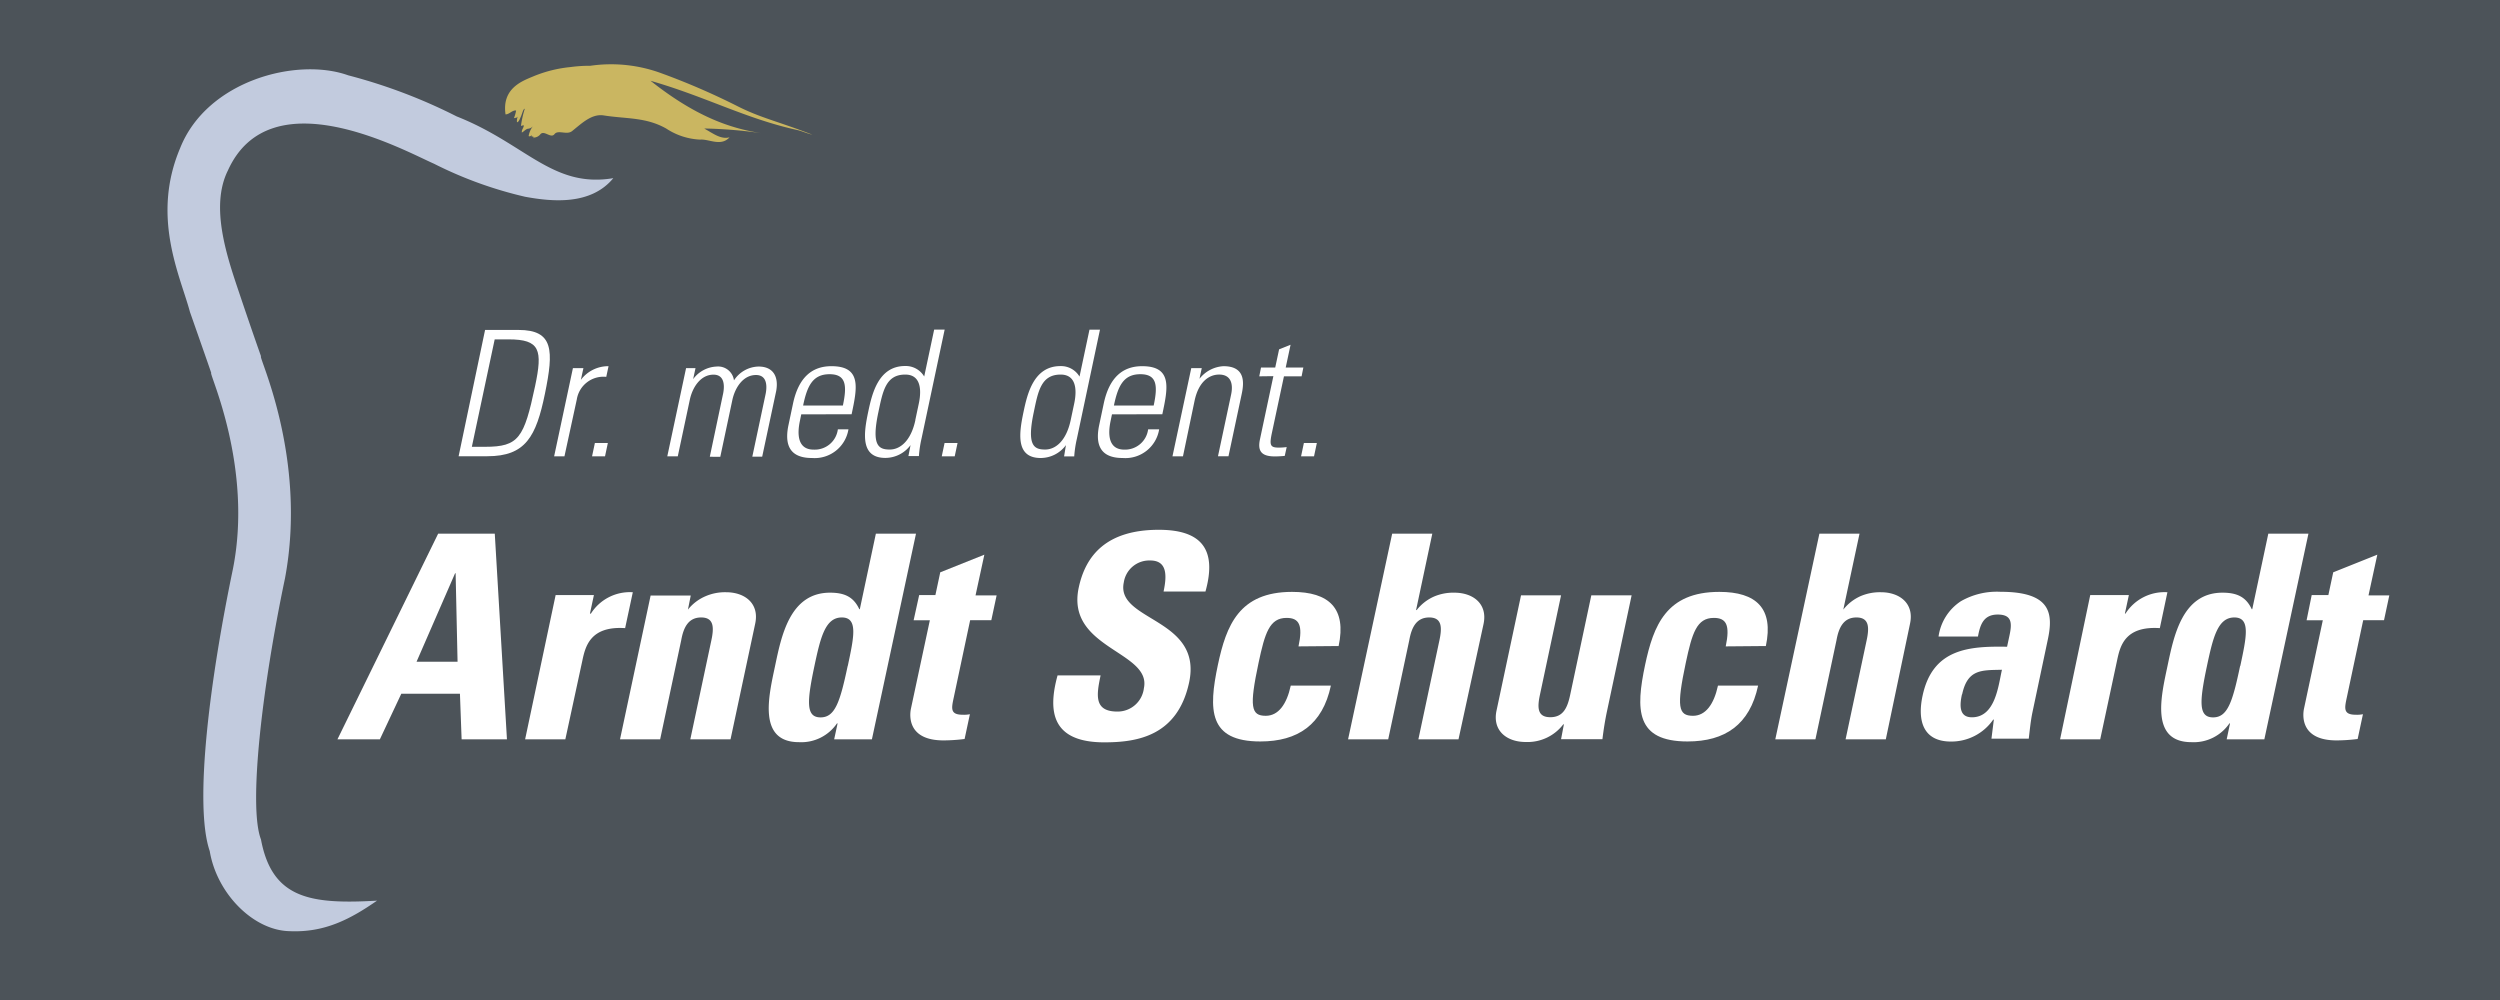 <?xml version="1.0" encoding="utf-8"?>
<svg xmlns="http://www.w3.org/2000/svg" data-name="Ebene 1" id="Ebene_1" viewBox="0 0 283.46 113.39">
  <defs>
    <style>.cls-1{fill:#4c5359;}.cls-2{fill:#fff;}.cls-3{fill:#c2cbde;}.cls-4{opacity:0.7;}.cls-5{fill:none;stroke:#ffe064;stroke-width:0;}.cls-6{fill:#ffe064;}</style>
  </defs>
  <title>logo-schuchardt</title>
  <rect class="cls-1" height="113.39" width="283.46"/>
  <path class="cls-2" d="M55,86.58h3.79c4,0,4,2.34,3,7.22s-2.2,7.1-6.53,7.1H52ZM53.5,99.83H55c3.83,0,4.42-1,5.67-6.88.87-4.11.57-5.3-3-5.3H56.09Z" transform="translate(0 -49.17)"/>
  <path class="cls-2" d="M65.86,92.24h0A3.88,3.88,0,0,1,69,90.69l-.26,1.21a3.06,3.06,0,0,0-3.34,2.56L64,100.91H62.83l2.13-10h1.19Z" transform="translate(0 -49.17)"/>
  <path class="cls-2" d="M67.45,99.4h1.47l-.32,1.51H67.13Z" transform="translate(0 -49.17)"/>
  <path class="cls-2" d="M76.85,100.91H75.66l2.13-10h1.07l-.27,1.25h0a3.47,3.47,0,0,1,2.68-1.43,1.81,1.81,0,0,1,1.95,1.57,3.41,3.41,0,0,1,2.79-1.57c1.67,0,2.29,1.15,2,2.76l-1.59,7.46H85.3l1.52-7.16c.19-1,.07-2.1-1.1-2.1-1.51,0-2.4,1.51-2.68,2.82l-1.37,6.45H80.48L82,93.75c.19-1,.07-2.1-1.1-2.1-1.51,0-2.4,1.51-2.68,2.82Z" transform="translate(0 -49.17)"/>
  <path class="cls-2" d="M90.85,96.15l-.16.77c-.29,1.39-.31,3.23,1.57,3.23A2.64,2.64,0,0,0,95,97.85H96.2a3.88,3.88,0,0,1-4.14,3.25c-1.73,0-3.3-.69-2.66-3.73l.52-2.46c.62-2.9,2.11-4.22,4.35-4.22,3.45,0,2.92,2.48,2.29,5.45Zm4.72-1c.47-2.22.4-3.55-1.51-3.55s-2.54,1.33-3,3.55Z" transform="translate(0 -49.17)"/>
  <path class="cls-2" d="M103.24,99.64l0,0a3.56,3.56,0,0,1-2.85,1.45c-2.9,0-2.44-2.88-1.95-5.22.41-1.92,1.1-5.2,4.18-5.2a2.43,2.43,0,0,1,2.17,1.19l0,0,1.13-5.32h1.19l-2.62,12.34a12.87,12.87,0,0,0-.3,2H103Zm.54-2.84.38-1.79c.13-.6.72-3.37-1.52-3.37s-2.55,1.94-3.05,4.28c-.79,3.73,0,4.22,1.28,4.22C102,100.15,103.27,99.24,103.79,96.8Z" transform="translate(0 -49.17)"/>
  <path class="cls-2" d="M107.1,99.4h1.47l-.32,1.51h-1.47Z" transform="translate(0 -49.17)"/>
  <path class="cls-2" d="M120.86,99.64l0,0A3.56,3.56,0,0,1,118,101.1c-2.9,0-2.44-2.88-1.95-5.22.41-1.92,1.1-5.2,4.18-5.2a2.43,2.43,0,0,1,2.17,1.19l0,0,1.13-5.32h1.19L122.1,98.92a12.89,12.89,0,0,0-.3,2h-1.15Zm.54-2.84.38-1.79c.13-.6.72-3.37-1.52-3.37s-2.56,1.94-3.05,4.28c-.79,3.73,0,4.22,1.28,4.22C119.62,100.15,120.88,99.24,121.4,96.8Z" transform="translate(0 -49.17)"/>
  <path class="cls-2" d="M126.08,96.15l-.16.77c-.29,1.39-.31,3.23,1.57,3.23a2.64,2.64,0,0,0,2.69-2.3h1.25a3.88,3.88,0,0,1-4.14,3.25c-1.73,0-3.3-.69-2.66-3.73l.52-2.46c.62-2.9,2.11-4.22,4.35-4.22,3.45,0,2.92,2.48,2.29,5.45Zm4.73-1c.47-2.22.4-3.55-1.51-3.55s-2.54,1.33-3,3.55Z" transform="translate(0 -49.17)"/>
  <path class="cls-2" d="M134.13,100.91h-1.19l2.13-10h1.19L136,92.12h0a3.72,3.72,0,0,1,2.72-1.43c2.48,0,2.35,1.84,2.07,3.15l-1.5,7.06h-1.19l1.49-7c.25-1.17,0-2.26-1.36-2.26-1.07,0-2.32.73-2.79,3Z" transform="translate(0 -49.17)"/>
  <path class="cls-2" d="M142.78,91.84l.2-1h1.61l.44-2.06,1.3-.52-.55,2.58h2l-.2,1h-2l-1.37,6.43c-.28,1.33-.21,1.65.74,1.65a6.27,6.27,0,0,0,.94-.06l-.22,1a10.92,10.92,0,0,1-1.14.06c-1.61,0-1.93-.71-1.67-1.94l1.52-7.16Z" transform="translate(0 -49.17)"/>
  <path class="cls-2" d="M147.84,99.4h1.47l-.32,1.51h-1.47Z" transform="translate(0 -49.17)"/>
  <path class="cls-3" d="M69.54,69.37c-6.9,1.16-9.93-3.91-17.76-7a61.32,61.32,0,0,0-12.3-4.66c-5.8-2.08-16,.58-19.05,8.24-3.32,7.83,0,14.46,1.11,18.6,1.5,4.28,2.42,6.9,2.41,6.91-.3,0,4.78,10.64,2.45,22.27-2.54,12.2-4.45,26.58-2.62,31.94.79,4.78,4.92,9,9.06,9.08,4,.18,6.92-1.39,9.91-3.46-7.53.43-11.9-.2-13.16-6.94-1.43-3.69.09-17.06,2.72-29.59,2.59-13.79-3.14-25.37-2.71-25.18,0,0-1-2.81-2.41-7s-3.42-9.91-1.35-14.08c4.82-10.67,20-2.24,23.38-.76a45.68,45.68,0,0,0,10.32,3.74C62.63,72.05,67,72.46,69.54,69.37Z" transform="translate(0 -49.17)"/>
  <g class="cls-4">
    <line class="cls-5" x1="71.44" x2="71.44" y1="9.33" y2="9.33"/>
    <line class="cls-5" x1="70.82" x2="70.82" y1="8.93" y2="8.93"/>
    <path class="cls-6" d="M60.56,64.77a1,1,0,0,0,.72-.39c.44-.47,1.18.53,1.59,0s1.4.14,2-.35c1.09-.87,2.23-2,3.6-1.77,2.54.4,4.75.18,7.06,1.48A7.59,7.59,0,0,0,79.38,65c1-.09,2.36.82,3.34-.26-1,.26-1.84-.43-2.88-1a51,51,0,0,1,6.47.53c-3.61-.56-7.48-1.93-12.55-5.94,6.19,1.77,10.8,4.3,16.63,5.58.56.13,1.09.39,1.72.53-3.91-1.52-5.88-1.9-8.55-3.26A79.76,79.76,0,0,0,75,57.48a16.47,16.47,0,0,0-8.08-.85,15.41,15.41,0,0,0-2.2.14,14.7,14.7,0,0,0-4.35,1.1c-1.22.51-3.48,1.36-3.05,4.27.44,0,.76-.5,1.2-.44a4.3,4.3,0,0,1-.25.87c.16-.06.36,0,.46-.23a1.23,1.23,0,0,0-.11.69c.21,0,.36-.48.46-.69s.27-.9.42-.83a11,11,0,0,0-.43,1.93c.11,0,.2-.08.32-.05,0,.28-.26.46-.22.81.24-.12.41-.37.67-.43a.85.85,0,0,0,.58-.28,2.41,2.41,0,0,0-.48,1.11c.14.07.24,0,.34-.11l0,.16h.18l.07.23,0-.16" transform="translate(0 -49.17)"/>
    <line class="cls-6" x1="60.56" x2="60.56" y1="15.6" y2="15.6"/>
    <path class="cls-6" d="M58.66,59.59a1.51,1.51,0,0,1,.91-.19" transform="translate(0 -49.17)"/>
    <path class="cls-5" d="M75.32,58.28s3.73.66,7.78,1.52c4.21.62,8.36,2.88,12.91,5.45" transform="translate(0 -49.17)"/>
    <path class="cls-5" d="M81.51,61.69c.42.45,3.58.76,9.85,1.91" transform="translate(0 -49.17)"/>
  </g>
  <path class="cls-2" d="M38.26,133l11.42-23.32H56.1L57.48,133H52.34l-.19-5.17H45.5L43.07,133Zm13.4-18.83H51.6L47.23,124.2h4.65Z" transform="translate(0 -49.17)"/>
  <path class="cls-2" d="M67.34,116.64l-.45,2.1H67a5.23,5.23,0,0,1,4.75-2.42l-.87,4.07c-3.95-.26-4.51,2.07-4.85,3.68L64.1,133H59.54L63,116.64Z" transform="translate(0 -49.17)"/>
  <path class="cls-2" d="M78,118.29H78A5.14,5.14,0,0,1,80,116.77a5.55,5.55,0,0,1,2.32-.45c2.16,0,3.79,1.29,3.31,3.55L82.83,133H78.27l2.39-11.24c.31-1.45.29-2.58-1.16-2.58s-2,1.13-2.26,2.58L74.85,133H70.3l3.47-16.31h4.55Z" transform="translate(0 -49.17)"/>
  <path class="cls-2" d="M94.58,133l.39-1.81H94.9a4.9,4.9,0,0,1-4.3,2.13c-4.71,0-3.44-5.23-2.73-8.59s1.65-8.36,6.24-8.36c1.65,0,2.67.48,3.32,1.87h.06l1.82-8.56h4.55l-5,23.32Zm1.54-8.3c.69-3.26,1.21-5.52-.67-5.52s-2.42,2.26-3.11,5.52c-.87,4.1-.95,5.81.7,5.81S95.25,128.75,96.12,124.65Z" transform="translate(0 -49.17)"/>
  <path class="cls-2" d="M104.22,116.64h1.84l.55-2.58,5-2-1,4.62H113l-.6,2.81H110l-1.85,8.72c-.26,1.23-.47,2,1,2a3.3,3.3,0,0,0,.82-.06l-.6,2.81a19.53,19.53,0,0,1-2.39.16c-3.94,0-3.9-2.62-3.69-3.62l2.14-10h-1.84Z" transform="translate(0 -49.17)"/>
  <path class="cls-2" d="M125.21,133.34c-6,0-6.41-3.55-5.3-7.59h4.88c-.47,2.23-.77,4.1,1.91,4.1a3,3,0,0,0,3-2.65c.89-4.2-8.87-4.46-7.39-11.4.78-3.65,3.14-6.56,9.08-6.56,4.75,0,6.65,2.13,5.29,7h-4.75c.37-1.74.46-3.52-1.51-3.52a2.92,2.92,0,0,0-3,2.49c-.94,4.42,9,4,7.4,11.37C133.5,132.63,128.93,133.34,125.21,133.34Z" transform="translate(0 -49.17)"/>
  <path class="cls-2" d="M147.23,122.46c.52-2.42.07-3.23-1.35-3.23-1.94,0-2.46,1.71-3.18,5.1-1.06,5-.86,6,.82,6,1.42,0,2.37-1.29,2.83-3.42h4.55c-.94,4.42-3.74,6.33-8,6.33-5.88,0-5.89-3.58-4.81-8.69.95-4.46,2.4-8.27,8.41-8.27,4.2,0,6.19,1.87,5.28,6.14Z" transform="translate(0 -49.17)"/>
  <path class="cls-2" d="M160.82,133l2.39-11.24c.31-1.45.29-2.58-1.16-2.58s-2,1.13-2.26,2.58L157.4,133h-4.55l5-23.32h4.55l-1.84,8.66h.07a5.13,5.13,0,0,1,1.94-1.52,5.55,5.55,0,0,1,2.33-.45c2.16,0,3.79,1.29,3.31,3.55L165.37,133Z" transform="translate(0 -49.17)"/>
  <path class="cls-2" d="M177.32,131.3h-.07a5.09,5.09,0,0,1-4.26,2c-2.16,0-3.79-1.29-3.31-3.55l2.78-13.08H177l-2.4,11.3c-.31,1.45-.28,2.52,1.18,2.52s1.94-1.07,2.25-2.52l2.4-11.3H185l-2.78,13.08c-.23,1.07-.4,2.16-.53,3.23H177Z" transform="translate(0 -49.17)"/>
  <path class="cls-2" d="M195.67,122.46c.51-2.42.07-3.23-1.35-3.23-1.94,0-2.46,1.71-3.18,5.1-1.06,5-.86,6,.82,6,1.42,0,2.37-1.29,2.83-3.42h4.55c-.94,4.42-3.74,6.33-8,6.33-5.88,0-5.89-3.58-4.81-8.69.95-4.46,2.4-8.27,8.41-8.27,4.2,0,6.19,1.87,5.28,6.14Z" transform="translate(0 -49.17)"/>
  <path class="cls-2" d="M209.26,133l2.39-11.24c.31-1.45.29-2.58-1.16-2.58s-2,1.13-2.26,2.58L205.84,133h-4.55l5-23.32h4.55L209,118.29H209a5.14,5.14,0,0,1,1.94-1.52,5.55,5.55,0,0,1,2.32-.45c2.16,0,3.79,1.29,3.31,3.55L213.82,133Z" transform="translate(0 -49.17)"/>
  <path class="cls-2" d="M230.45,129.92c-.21,1-.3,2-.42,3H225.8l.27-2.16H226a5.77,5.77,0,0,1-4.79,2.49c-3.16,0-3.83-2.36-3.22-5.2,1.15-5.39,5.36-5.62,9.58-5.55l.27-1.26c.3-1.39.31-2.39-1.33-2.39s-2,1.2-2.24,2.49H219.8a5.73,5.73,0,0,1,2.53-4,8.19,8.19,0,0,1,4.49-1.07c5.78,0,6,2.49,5.36,5.46Zm-8-2c-.25,1.16-.36,2.58,1.13,2.58,2.68,0,3-3.62,3.41-5.39C224.74,125.17,223.1,125,222.48,127.88Z" transform="translate(0 -49.17)"/>
  <path class="cls-2" d="M241.38,116.64l-.45,2.1H241a5.23,5.23,0,0,1,4.75-2.42l-.86,4.07c-4-.26-4.51,2.07-4.85,3.68L238.13,133h-4.55L237,116.64Z" transform="translate(0 -49.17)"/>
  <path class="cls-2" d="M252.47,133l.38-1.81h-.07a4.9,4.9,0,0,1-4.3,2.13c-4.71,0-3.44-5.23-2.73-8.59s1.65-8.36,6.24-8.36c1.65,0,2.67.48,3.32,1.87h.06l1.82-8.56h4.55l-5,23.32Zm1.54-8.3c.69-3.26,1.21-5.52-.67-5.52s-2.42,2.26-3.11,5.52c-.87,4.1-.95,5.81.7,5.81S253.14,128.75,254,124.65Z" transform="translate(0 -49.17)"/>
  <path class="cls-2" d="M262.11,116.64H264l.55-2.58,5-2-1,4.62h2.36l-.6,2.81h-2.36l-1.85,8.72c-.26,1.23-.46,2,1,2a3.3,3.3,0,0,0,.82-.06l-.6,2.81a19.53,19.53,0,0,1-2.39.16c-3.94,0-3.9-2.62-3.69-3.62l2.13-10h-1.84Z" transform="translate(0 -49.17)"/>
</svg>